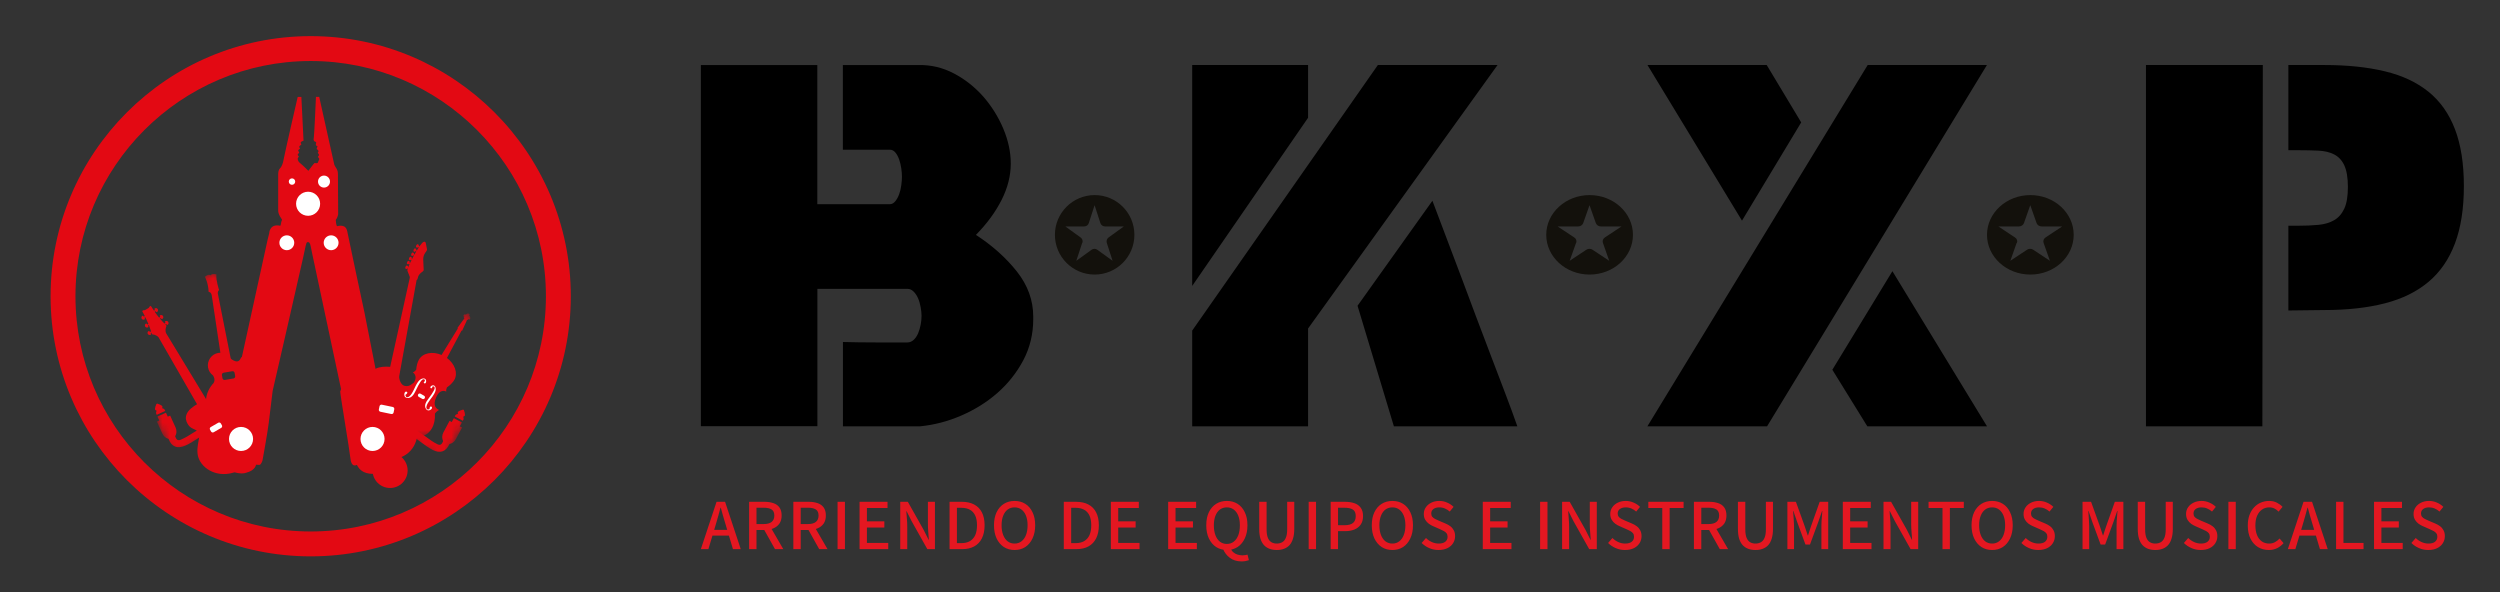 <?xml version="1.0" encoding="UTF-8"?>
<svg xmlns="http://www.w3.org/2000/svg" width="346" height="82" viewBox="0 0 346 82" fill="none">
  <rect x="0" y="0" width="346" height="82" fill="#333333" stroke="none"/>
  <path d="M97 9.003H113.117V28.258H123.176C123.449 28.258 123.692 28.117 123.915 27.846C124.128 27.575 124.31 27.253 124.442 26.881C124.584 26.509 124.675 26.107 124.736 25.655C124.797 25.213 124.827 24.811 124.827 24.459C124.827 24.108 124.797 23.726 124.736 23.294C124.675 22.861 124.574 22.459 124.442 22.067C124.3 21.675 124.128 21.354 123.915 21.103C123.702 20.851 123.449 20.721 123.176 20.721H116.652V9.003H127.116C128.838 8.963 130.479 9.355 132.029 10.169C133.579 10.983 134.926 12.058 136.091 13.374C137.246 14.701 138.168 16.178 138.857 17.806C139.546 19.444 139.89 21.052 139.89 22.65C139.89 24.319 139.465 25.997 138.624 27.665C137.783 29.333 136.598 30.951 135.068 32.509C137.337 33.986 139.232 35.675 140.741 37.584C142.25 39.494 143 41.574 143 43.825V44.177C143 46.237 142.534 48.136 141.622 49.865C140.701 51.593 139.505 53.101 138.036 54.387C136.567 55.674 134.896 56.709 133.042 57.513C131.189 58.317 129.284 58.809 127.37 59H116.662V47.332C118.151 47.373 119.651 47.393 121.16 47.393H125.597C125.911 47.393 126.194 47.272 126.448 47.041C126.701 46.81 126.904 46.508 127.066 46.136C127.218 45.765 127.339 45.373 127.42 44.941C127.501 44.508 127.542 44.106 127.542 43.714C127.542 43.363 127.501 42.971 127.42 42.519C127.339 42.076 127.228 41.664 127.066 41.292C126.904 40.921 126.701 40.609 126.448 40.358C126.194 40.107 125.911 39.976 125.597 39.976H113.127V58.99H97V9.003Z" fill="black"></path>
  <path d="M190.696 9H207.258L181.038 45.462V59H165V45.754L190.696 9ZM181.038 9V16.297L165 39.573V9H181.038ZM202.46 38.93C202.964 40.286 203.548 41.854 204.214 43.623C204.879 45.392 205.554 47.191 206.26 49.02C206.966 50.849 207.641 52.638 208.306 54.387C208.972 56.136 209.536 57.673 210 59H192.913L187.883 42.317L198.246 27.784L202.46 38.93Z" fill="black"></path>
  <path d="M258.487 9H274.99L244.564 59H228L258.487 9ZM249.286 16.94L241.091 30.538L228.01 9H244.513L249.286 16.94ZM253.592 51.181L261.909 37.533L275 59H258.436L253.602 51.181H253.592Z" fill="black"></path>
  <path d="M313.123 59H297V9H313.173L313.112 59H313.123ZM324.948 25.864C324.948 24.578 324.776 23.593 324.452 22.889C324.128 22.186 323.651 21.683 323.043 21.372C322.435 21.06 321.706 20.889 320.865 20.849C320.023 20.809 319.091 20.789 318.068 20.789H316.71V9H321.706C324.877 9 327.674 9.291 330.086 9.874C332.498 10.457 334.504 11.402 336.116 12.709C337.727 14.015 338.943 15.734 339.764 17.874C340.585 20.015 341 22.638 341 25.754C341 28.869 340.585 31.513 339.764 33.694C338.943 35.874 337.727 37.643 336.116 39C334.504 40.357 332.498 41.352 330.086 41.975C327.674 42.598 324.877 42.91 321.706 42.91L316.71 42.97V31.241H318.068C319.091 31.241 320.013 31.201 320.865 31.121C321.706 31.04 322.435 30.829 323.043 30.477C323.651 30.126 324.117 29.593 324.452 28.869C324.786 28.146 324.948 27.151 324.948 25.864Z" fill="black"></path>
  <path d="M151.5 27C148.472 27 146 29.462 146 32.5C146 35.538 148.462 38 151.5 38C154.538 38 157 35.538 157 32.5C157 29.462 154.538 27 151.5 27ZM149.802 33.613C149.896 33.34 149.802 33.038 149.557 32.868L147.443 31.34H150.057C150.349 31.34 150.604 31.151 150.689 30.877L151.491 28.396L152.292 30.877C152.387 31.151 152.642 31.34 152.934 31.34H155.538L153.425 32.868C153.189 33.038 153.094 33.34 153.179 33.613L153.981 36.094L151.868 34.566C151.755 34.481 151.613 34.434 151.472 34.434C151.33 34.434 151.198 34.481 151.075 34.566L148.962 36.094L149.774 33.613H149.802Z" fill="#13110C"></path>
  <path d="M220 27C216.696 27 214 29.462 214 32.5C214 35.538 216.686 38 220 38C223.314 38 226 35.538 226 32.5C226 29.462 223.314 27 220 27ZM218.148 33.613C218.24 33.34 218.148 33.038 217.88 32.868L215.575 31.34H218.415C218.734 31.34 219.012 31.151 219.115 30.877L219.99 28.396L220.864 30.877C220.967 31.151 221.245 31.34 221.564 31.34H224.415L222.11 32.868C221.852 33.038 221.75 33.34 221.842 33.613L222.717 36.094L220.412 34.566C220.288 34.481 220.134 34.434 219.979 34.434C219.825 34.434 219.681 34.481 219.547 34.566L217.242 36.094L218.127 33.613H218.148Z" fill="#13110C"></path>
  <path d="M281 27C277.696 27 275 29.462 275 32.5C275 35.538 277.686 38 281 38C284.314 38 287 35.538 287 32.5C287 29.462 284.314 27 281 27ZM279.148 33.613C279.25 33.34 279.148 33.038 278.88 32.868L276.575 31.34H279.415C279.734 31.34 280.012 31.151 280.115 30.877L280.99 28.396L281.864 30.877C281.967 31.151 282.245 31.34 282.564 31.34H285.405L283.099 32.868C282.842 33.038 282.739 33.34 282.832 33.613L283.707 36.094L281.401 34.566C281.278 34.481 281.124 34.434 280.969 34.434C280.815 34.434 280.671 34.481 280.537 34.566L278.232 36.094L279.106 33.613H279.148Z" fill="#13110C"></path>
  <path d="M97 76L99.17 69.45H100.35L102.52 76H101.44L100.38 72.44C100.267 72.08 100.16 71.72 100.06 71.36C99.96 70.993 99.86 70.627 99.76 70.26H99.72C99.627 70.627 99.527 70.993 99.42 71.36C99.32 71.72 99.217 72.08 99.11 72.44L98.04 76H97ZM98.22 74.13V73.33H101.27V74.13H98.22ZM103.678 76V69.45H105.818C106.264 69.45 106.664 69.51 107.018 69.63C107.378 69.743 107.661 69.94 107.868 70.22C108.074 70.5 108.178 70.877 108.178 71.35C108.178 71.803 108.074 72.177 107.868 72.47C107.661 72.763 107.378 72.983 107.018 73.13C106.664 73.277 106.264 73.35 105.818 73.35H104.698V76H103.678ZM107.258 76L105.618 73.07L106.378 72.5L108.408 76H107.258ZM104.698 72.53H105.698C106.178 72.53 106.541 72.433 106.788 72.24C107.041 72.04 107.168 71.743 107.168 71.35C107.168 70.95 107.041 70.67 106.788 70.51C106.541 70.35 106.178 70.27 105.698 70.27H104.698V72.53ZM109.798 76V69.45H111.938C112.385 69.45 112.785 69.51 113.138 69.63C113.498 69.743 113.781 69.94 113.988 70.22C114.195 70.5 114.298 70.877 114.298 71.35C114.298 71.803 114.195 72.177 113.988 72.47C113.781 72.763 113.498 72.983 113.138 73.13C112.785 73.277 112.385 73.35 111.938 73.35H110.818V76H109.798ZM113.378 76L111.738 73.07L112.498 72.5L114.528 76H113.378ZM110.818 72.53H111.818C112.298 72.53 112.661 72.433 112.908 72.24C113.161 72.04 113.288 71.743 113.288 71.35C113.288 70.95 113.161 70.67 112.908 70.51C112.661 70.35 112.298 70.27 111.818 70.27H110.818V72.53ZM115.918 76V69.45H116.938V76H115.918ZM118.962 76V69.45H122.832V70.31H119.982V72.15H122.392V73.01H119.982V75.14H122.932V76H118.962ZM124.594 76V69.45H125.644L127.824 73.32L128.514 74.7H128.554C128.534 74.367 128.508 74.01 128.474 73.63C128.441 73.25 128.424 72.883 128.424 72.53V69.45H129.394V76H128.344L126.164 72.12L125.474 70.75H125.434C125.461 71.083 125.488 71.433 125.514 71.8C125.548 72.167 125.564 72.53 125.564 72.89V76H124.594ZM131.418 76V69.45H133.118C133.784 69.45 134.351 69.573 134.818 69.82C135.291 70.067 135.651 70.433 135.898 70.92C136.144 71.4 136.268 71.993 136.268 72.7C136.268 73.407 136.144 74.007 135.898 74.5C135.651 74.993 135.298 75.367 134.838 75.62C134.378 75.873 133.821 76 133.168 76H131.418ZM132.438 75.17H133.048C133.521 75.17 133.918 75.077 134.238 74.89C134.558 74.703 134.801 74.43 134.968 74.07C135.134 73.703 135.218 73.247 135.218 72.7C135.218 72.153 135.134 71.703 134.968 71.35C134.801 70.99 134.558 70.723 134.238 70.55C133.918 70.37 133.521 70.28 133.048 70.28H132.438V75.17ZM140.419 76.12C139.859 76.12 139.365 75.983 138.939 75.71C138.512 75.43 138.175 75.033 137.929 74.52C137.689 74.007 137.569 73.4 137.569 72.7C137.569 71.993 137.689 71.39 137.929 70.89C138.175 70.383 138.512 69.997 138.939 69.73C139.365 69.463 139.859 69.33 140.419 69.33C140.979 69.33 141.472 69.463 141.899 69.73C142.325 69.997 142.659 70.383 142.899 70.89C143.145 71.39 143.269 71.993 143.269 72.7C143.269 73.4 143.145 74.007 142.899 74.52C142.659 75.033 142.325 75.43 141.899 75.71C141.472 75.983 140.979 76.12 140.419 76.12ZM140.419 75.23C140.785 75.23 141.102 75.127 141.369 74.92C141.642 74.713 141.852 74.42 141.999 74.04C142.145 73.66 142.219 73.213 142.219 72.7C142.219 72.187 142.145 71.747 141.999 71.38C141.852 71.007 141.642 70.72 141.369 70.52C141.102 70.32 140.785 70.22 140.419 70.22C140.052 70.22 139.732 70.32 139.459 70.52C139.192 70.72 138.985 71.007 138.839 71.38C138.692 71.747 138.619 72.187 138.619 72.7C138.619 73.213 138.692 73.66 138.839 74.04C138.985 74.42 139.192 74.713 139.459 74.92C139.732 75.127 140.052 75.23 140.419 75.23ZM147.23 76V69.45H148.93C149.597 69.45 150.163 69.573 150.63 69.82C151.103 70.067 151.463 70.433 151.71 70.92C151.957 71.4 152.08 71.993 152.08 72.7C152.08 73.407 151.957 74.007 151.71 74.5C151.463 74.993 151.11 75.367 150.65 75.62C150.19 75.873 149.633 76 148.98 76H147.23ZM148.25 75.17H148.86C149.333 75.17 149.73 75.077 150.05 74.89C150.37 74.703 150.613 74.43 150.78 74.07C150.947 73.703 151.03 73.247 151.03 72.7C151.03 72.153 150.947 71.703 150.78 71.35C150.613 70.99 150.37 70.723 150.05 70.55C149.73 70.37 149.333 70.28 148.86 70.28H148.25V75.17ZM153.741 76V69.45H157.611V70.31H154.761V72.15H157.171V73.01H154.761V75.14H157.711V76H153.741ZM161.675 76V69.45H165.545V70.31H162.695V72.15H165.105V73.01H162.695V75.14H165.645V76H161.675ZM169.797 76.12C169.237 76.12 168.744 75.983 168.317 75.71C167.89 75.43 167.554 75.033 167.307 74.52C167.067 74.007 166.947 73.4 166.947 72.7C166.947 71.993 167.067 71.39 167.307 70.89C167.554 70.383 167.89 69.997 168.317 69.73C168.744 69.463 169.237 69.33 169.797 69.33C170.357 69.33 170.85 69.463 171.277 69.73C171.704 69.997 172.037 70.383 172.277 70.89C172.524 71.39 172.647 71.993 172.647 72.7C172.647 73.4 172.524 74.007 172.277 74.52C172.037 75.033 171.704 75.43 171.277 75.71C170.85 75.983 170.357 76.12 169.797 76.12ZM171.847 77.7C171.194 77.7 170.647 77.533 170.207 77.2C169.774 76.873 169.46 76.463 169.267 75.97L170.317 75.88C170.404 76.107 170.527 76.29 170.687 76.43C170.854 76.577 171.044 76.683 171.257 76.75C171.477 76.823 171.71 76.86 171.957 76.86C172.104 76.86 172.234 76.85 172.347 76.83C172.46 76.81 172.564 76.787 172.657 76.76L172.847 77.53C172.74 77.57 172.6 77.607 172.427 77.64C172.254 77.68 172.06 77.7 171.847 77.7ZM169.797 75.28C170.164 75.28 170.48 75.177 170.747 74.97C171.02 74.757 171.23 74.46 171.377 74.08C171.524 73.693 171.597 73.233 171.597 72.7C171.597 72.187 171.524 71.747 171.377 71.38C171.23 71.007 171.02 70.72 170.747 70.52C170.48 70.32 170.164 70.22 169.797 70.22C169.43 70.22 169.11 70.32 168.837 70.52C168.57 70.72 168.364 71.007 168.217 71.38C168.07 71.747 167.997 72.187 167.997 72.7C167.997 73.233 168.07 73.693 168.217 74.08C168.364 74.46 168.57 74.757 168.837 74.97C169.11 75.177 169.43 75.28 169.797 75.28ZM176.706 76.12C176.346 76.12 176.016 76.067 175.716 75.96C175.423 75.853 175.166 75.687 174.946 75.46C174.733 75.233 174.566 74.933 174.446 74.56C174.333 74.187 174.276 73.733 174.276 73.2V69.45H175.296V73.26C175.296 73.76 175.356 74.153 175.476 74.44C175.596 74.727 175.763 74.93 175.976 75.05C176.189 75.17 176.433 75.23 176.706 75.23C176.979 75.23 177.226 75.17 177.446 75.05C177.666 74.93 177.836 74.727 177.956 74.44C178.083 74.153 178.146 73.76 178.146 73.26V69.45H179.126V73.2C179.126 73.733 179.066 74.187 178.946 74.56C178.833 74.933 178.669 75.233 178.456 75.46C178.243 75.687 177.986 75.853 177.686 75.96C177.393 76.067 177.066 76.12 176.706 76.12ZM181.12 76V69.45H182.14V76H181.12ZM184.164 76V69.45H186.144C186.631 69.45 187.061 69.513 187.434 69.64C187.807 69.76 188.101 69.967 188.314 70.26C188.534 70.547 188.644 70.937 188.644 71.43C188.644 71.903 188.537 72.293 188.324 72.6C188.111 72.907 187.817 73.137 187.444 73.29C187.077 73.437 186.657 73.51 186.184 73.51H185.184V76H184.164ZM185.184 72.69H186.084C186.611 72.69 187.001 72.587 187.254 72.38C187.507 72.173 187.634 71.857 187.634 71.43C187.634 70.99 187.501 70.687 187.234 70.52C186.967 70.353 186.571 70.27 186.044 70.27H185.184V72.69ZM192.706 76.12C192.146 76.12 191.653 75.983 191.226 75.71C190.799 75.43 190.463 75.033 190.216 74.52C189.976 74.007 189.856 73.4 189.856 72.7C189.856 71.993 189.976 71.39 190.216 70.89C190.463 70.383 190.799 69.997 191.226 69.73C191.653 69.463 192.146 69.33 192.706 69.33C193.266 69.33 193.759 69.463 194.186 69.73C194.613 69.997 194.946 70.383 195.186 70.89C195.433 71.39 195.556 71.993 195.556 72.7C195.556 73.4 195.433 74.007 195.186 74.52C194.946 75.033 194.613 75.43 194.186 75.71C193.759 75.983 193.266 76.12 192.706 76.12ZM192.706 75.23C193.073 75.23 193.389 75.127 193.656 74.92C193.929 74.713 194.139 74.42 194.286 74.04C194.433 73.66 194.506 73.213 194.506 72.7C194.506 72.187 194.433 71.747 194.286 71.38C194.139 71.007 193.929 70.72 193.656 70.52C193.389 70.32 193.073 70.22 192.706 70.22C192.339 70.22 192.019 70.32 191.746 70.52C191.479 70.72 191.273 71.007 191.126 71.38C190.979 71.747 190.906 72.187 190.906 72.7C190.906 73.213 190.979 73.66 191.126 74.04C191.273 74.42 191.479 74.713 191.746 74.92C192.019 75.127 192.339 75.23 192.706 75.23ZM199.085 76.12C198.638 76.12 198.215 76.033 197.815 75.86C197.415 75.687 197.062 75.45 196.755 75.15L197.355 74.46C197.588 74.693 197.858 74.88 198.165 75.02C198.472 75.16 198.785 75.23 199.105 75.23C199.505 75.23 199.812 75.147 200.025 74.98C200.238 74.807 200.345 74.577 200.345 74.29C200.345 74.09 200.298 73.93 200.205 73.81C200.118 73.69 199.995 73.587 199.835 73.5C199.682 73.413 199.502 73.327 199.295 73.24L198.385 72.84C198.172 72.753 197.962 72.637 197.755 72.49C197.555 72.343 197.388 72.16 197.255 71.94C197.122 71.72 197.055 71.45 197.055 71.13C197.055 70.783 197.148 70.477 197.335 70.21C197.522 69.937 197.775 69.723 198.095 69.57C198.415 69.41 198.782 69.33 199.195 69.33C199.582 69.33 199.945 69.407 200.285 69.56C200.632 69.707 200.928 69.903 201.175 70.15L200.645 70.8C200.445 70.62 200.225 70.48 199.985 70.38C199.745 70.273 199.482 70.22 199.195 70.22C198.862 70.22 198.592 70.297 198.385 70.45C198.185 70.597 198.085 70.803 198.085 71.07C198.085 71.257 198.135 71.41 198.235 71.53C198.335 71.65 198.468 71.75 198.635 71.83C198.802 71.91 198.972 71.99 199.145 72.07L200.045 72.45C200.305 72.557 200.535 72.687 200.735 72.84C200.935 72.993 201.092 73.18 201.205 73.4C201.325 73.62 201.385 73.89 201.385 74.21C201.385 74.563 201.292 74.887 201.105 75.18C200.925 75.467 200.662 75.697 200.315 75.87C199.968 76.037 199.558 76.12 199.085 76.12ZM205.217 76V69.45H209.087V70.31H206.237V72.15H208.647V73.01H206.237V75.14H209.187V76H205.217ZM213.151 76V69.45H214.171V76H213.151ZM216.196 76V69.45H217.246L219.426 73.32L220.116 74.7H220.156C220.136 74.367 220.109 74.01 220.076 73.63C220.042 73.25 220.026 72.883 220.026 72.53V69.45H220.996V76H219.946L217.766 72.12L217.076 70.75H217.036C217.062 71.083 217.089 71.433 217.116 71.8C217.149 72.167 217.166 72.53 217.166 72.89V76H216.196ZM224.889 76.12C224.442 76.12 224.019 76.033 223.619 75.86C223.219 75.687 222.866 75.45 222.559 75.15L223.159 74.46C223.392 74.693 223.662 74.88 223.969 75.02C224.276 75.16 224.589 75.23 224.909 75.23C225.309 75.23 225.616 75.147 225.829 74.98C226.042 74.807 226.149 74.577 226.149 74.29C226.149 74.09 226.102 73.93 226.009 73.81C225.922 73.69 225.799 73.587 225.639 73.5C225.486 73.413 225.306 73.327 225.099 73.24L224.189 72.84C223.976 72.753 223.766 72.637 223.559 72.49C223.359 72.343 223.192 72.16 223.059 71.94C222.926 71.72 222.859 71.45 222.859 71.13C222.859 70.783 222.952 70.477 223.139 70.21C223.326 69.937 223.579 69.723 223.899 69.57C224.219 69.41 224.586 69.33 224.999 69.33C225.386 69.33 225.749 69.407 226.089 69.56C226.436 69.707 226.732 69.903 226.979 70.15L226.449 70.8C226.249 70.62 226.029 70.48 225.789 70.38C225.549 70.273 225.286 70.22 224.999 70.22C224.666 70.22 224.396 70.297 224.189 70.45C223.989 70.597 223.889 70.803 223.889 71.07C223.889 71.257 223.939 71.41 224.039 71.53C224.139 71.65 224.272 71.75 224.439 71.83C224.606 71.91 224.776 71.99 224.949 72.07L225.849 72.45C226.109 72.557 226.339 72.687 226.539 72.84C226.739 72.993 226.896 73.18 227.009 73.4C227.129 73.62 227.189 73.89 227.189 74.21C227.189 74.563 227.096 74.887 226.909 75.18C226.729 75.467 226.466 75.697 226.119 75.87C225.772 76.037 225.362 76.12 224.889 76.12ZM230.059 76V70.31H228.129V69.45H233.009V70.31H231.079V76H230.059ZM234.439 76V69.45H236.579C237.026 69.45 237.426 69.51 237.779 69.63C238.139 69.743 238.423 69.94 238.629 70.22C238.836 70.5 238.939 70.877 238.939 71.35C238.939 71.803 238.836 72.177 238.629 72.47C238.423 72.763 238.139 72.983 237.779 73.13C237.426 73.277 237.026 73.35 236.579 73.35H235.459V76H234.439ZM238.019 76L236.379 73.07L237.139 72.5L239.169 76H238.019ZM235.459 72.53H236.459C236.939 72.53 237.303 72.433 237.549 72.24C237.803 72.04 237.929 71.743 237.929 71.35C237.929 70.95 237.803 70.67 237.549 70.51C237.303 70.35 236.939 70.27 236.459 70.27H235.459V72.53ZM242.96 76.12C242.6 76.12 242.27 76.067 241.97 75.96C241.676 75.853 241.42 75.687 241.2 75.46C240.986 75.233 240.82 74.933 240.7 74.56C240.586 74.187 240.53 73.733 240.53 73.2V69.45H241.55V73.26C241.55 73.76 241.61 74.153 241.73 74.44C241.85 74.727 242.016 74.93 242.23 75.05C242.443 75.17 242.686 75.23 242.96 75.23C243.233 75.23 243.48 75.17 243.7 75.05C243.92 74.93 244.09 74.727 244.21 74.44C244.336 74.153 244.4 73.76 244.4 73.26V69.45H245.38V73.2C245.38 73.733 245.32 74.187 245.2 74.56C245.086 74.933 244.923 75.233 244.71 75.46C244.496 75.687 244.24 75.853 243.94 75.96C243.646 76.067 243.32 76.12 242.96 76.12ZM247.373 76V69.45H248.553L249.753 72.78C249.827 72.993 249.9 73.213 249.973 73.44C250.047 73.66 250.12 73.88 250.193 74.1H250.233C250.307 73.88 250.377 73.66 250.443 73.44C250.517 73.213 250.59 72.993 250.663 72.78L251.843 69.45H253.023V76H252.083V72.74C252.083 72.54 252.09 72.323 252.103 72.09C252.123 71.85 252.143 71.61 252.163 71.37C252.183 71.13 252.2 70.913 252.213 70.72H252.173L251.653 72.23L250.503 75.36H249.873L248.723 72.23L248.203 70.72H248.163C248.177 70.913 248.193 71.13 248.213 71.37C248.233 71.61 248.25 71.85 248.263 72.09C248.283 72.323 248.293 72.54 248.293 72.74V76H247.373ZM255.046 76V69.45H258.916V70.31H256.066V72.15H258.476V73.01H256.066V75.14H259.016V76H255.046ZM260.678 76V69.45H261.728L263.908 73.32L264.598 74.7H264.638C264.618 74.367 264.592 74.01 264.558 73.63C264.525 73.25 264.508 72.883 264.508 72.53V69.45H265.478V76H264.428L262.248 72.12L261.558 70.75H261.518C261.545 71.083 261.572 71.433 261.598 71.8C261.632 72.167 261.648 72.53 261.648 72.89V76H260.678ZM268.842 76V70.31H266.912V69.45H271.792V70.31H269.862V76H268.842ZM275.712 76.12C275.152 76.12 274.658 75.983 274.232 75.71C273.805 75.43 273.468 75.033 273.222 74.52C272.982 74.007 272.862 73.4 272.862 72.7C272.862 71.993 272.982 71.39 273.222 70.89C273.468 70.383 273.805 69.997 274.232 69.73C274.658 69.463 275.152 69.33 275.712 69.33C276.272 69.33 276.765 69.463 277.192 69.73C277.618 69.997 277.952 70.383 278.192 70.89C278.438 71.39 278.562 71.993 278.562 72.7C278.562 73.4 278.438 74.007 278.192 74.52C277.952 75.033 277.618 75.43 277.192 75.71C276.765 75.983 276.272 76.12 275.712 76.12ZM275.712 75.23C276.078 75.23 276.395 75.127 276.662 74.92C276.935 74.713 277.145 74.42 277.292 74.04C277.438 73.66 277.512 73.213 277.512 72.7C277.512 72.187 277.438 71.747 277.292 71.38C277.145 71.007 276.935 70.72 276.662 70.52C276.395 70.32 276.078 70.22 275.712 70.22C275.345 70.22 275.025 70.32 274.752 70.52C274.485 70.72 274.278 71.007 274.132 71.38C273.985 71.747 273.912 72.187 273.912 72.7C273.912 73.213 273.985 73.66 274.132 74.04C274.278 74.42 274.485 74.713 274.752 74.92C275.025 75.127 275.345 75.23 275.712 75.23ZM282.091 76.12C281.644 76.12 281.221 76.033 280.821 75.86C280.421 75.687 280.068 75.45 279.761 75.15L280.361 74.46C280.594 74.693 280.864 74.88 281.171 75.02C281.478 75.16 281.791 75.23 282.111 75.23C282.511 75.23 282.818 75.147 283.031 74.98C283.244 74.807 283.351 74.577 283.351 74.29C283.351 74.09 283.304 73.93 283.211 73.81C283.124 73.69 283.001 73.587 282.841 73.5C282.688 73.413 282.508 73.327 282.301 73.24L281.391 72.84C281.178 72.753 280.968 72.637 280.761 72.49C280.561 72.343 280.394 72.16 280.261 71.94C280.128 71.72 280.061 71.45 280.061 71.13C280.061 70.783 280.154 70.477 280.341 70.21C280.528 69.937 280.781 69.723 281.101 69.57C281.421 69.41 281.788 69.33 282.201 69.33C282.588 69.33 282.951 69.407 283.291 69.56C283.638 69.707 283.934 69.903 284.181 70.15L283.651 70.8C283.451 70.62 283.231 70.48 282.991 70.38C282.751 70.273 282.488 70.22 282.201 70.22C281.868 70.22 281.598 70.297 281.391 70.45C281.191 70.597 281.091 70.803 281.091 71.07C281.091 71.257 281.141 71.41 281.241 71.53C281.341 71.65 281.474 71.75 281.641 71.83C281.808 71.91 281.978 71.99 282.151 72.07L283.051 72.45C283.311 72.557 283.541 72.687 283.741 72.84C283.941 72.993 284.098 73.18 284.211 73.4C284.331 73.62 284.391 73.89 284.391 74.21C284.391 74.563 284.298 74.887 284.111 75.18C283.931 75.467 283.668 75.697 283.321 75.87C282.974 76.037 282.564 76.12 282.091 76.12ZM288.223 76V69.45H289.403L290.603 72.78C290.677 72.993 290.75 73.213 290.823 73.44C290.897 73.66 290.97 73.88 291.043 74.1H291.083C291.157 73.88 291.227 73.66 291.293 73.44C291.367 73.213 291.44 72.993 291.513 72.78L292.693 69.45H293.873V76H292.933V72.74C292.933 72.54 292.94 72.323 292.953 72.09C292.973 71.85 292.993 71.61 293.013 71.37C293.033 71.13 293.05 70.913 293.063 70.72H293.023L292.503 72.23L291.353 75.36H290.723L289.573 72.23L289.053 70.72H289.013C289.027 70.913 289.043 71.13 289.063 71.37C289.083 71.61 289.1 71.85 289.113 72.09C289.133 72.323 289.143 72.54 289.143 72.74V76H288.223ZM298.296 76.12C297.936 76.12 297.606 76.067 297.306 75.96C297.013 75.853 296.756 75.687 296.536 75.46C296.323 75.233 296.156 74.933 296.036 74.56C295.923 74.187 295.866 73.733 295.866 73.2V69.45H296.886V73.26C296.886 73.76 296.946 74.153 297.066 74.44C297.186 74.727 297.353 74.93 297.566 75.05C297.78 75.17 298.023 75.23 298.296 75.23C298.57 75.23 298.816 75.17 299.036 75.05C299.256 74.93 299.426 74.727 299.546 74.44C299.673 74.153 299.736 73.76 299.736 73.26V69.45H300.716V73.2C300.716 73.733 300.656 74.187 300.536 74.56C300.423 74.933 300.26 75.233 300.046 75.46C299.833 75.687 299.576 75.853 299.276 75.96C298.983 76.067 298.656 76.12 298.296 76.12ZM304.58 76.12C304.133 76.12 303.71 76.033 303.31 75.86C302.91 75.687 302.557 75.45 302.25 75.15L302.85 74.46C303.083 74.693 303.353 74.88 303.66 75.02C303.967 75.16 304.28 75.23 304.6 75.23C305 75.23 305.307 75.147 305.52 74.98C305.733 74.807 305.84 74.577 305.84 74.29C305.84 74.09 305.793 73.93 305.7 73.81C305.613 73.69 305.49 73.587 305.33 73.5C305.177 73.413 304.997 73.327 304.79 73.24L303.88 72.84C303.667 72.753 303.457 72.637 303.25 72.49C303.05 72.343 302.883 72.16 302.75 71.94C302.617 71.72 302.55 71.45 302.55 71.13C302.55 70.783 302.643 70.477 302.83 70.21C303.017 69.937 303.27 69.723 303.59 69.57C303.91 69.41 304.277 69.33 304.69 69.33C305.077 69.33 305.44 69.407 305.78 69.56C306.127 69.707 306.423 69.903 306.67 70.15L306.14 70.8C305.94 70.62 305.72 70.48 305.48 70.38C305.24 70.273 304.977 70.22 304.69 70.22C304.357 70.22 304.087 70.297 303.88 70.45C303.68 70.597 303.58 70.803 303.58 71.07C303.58 71.257 303.63 71.41 303.73 71.53C303.83 71.65 303.963 71.75 304.13 71.83C304.297 71.91 304.467 71.99 304.64 72.07L305.54 72.45C305.8 72.557 306.03 72.687 306.23 72.84C306.43 72.993 306.587 73.18 306.7 73.4C306.82 73.62 306.88 73.89 306.88 74.21C306.88 74.563 306.787 74.887 306.6 75.18C306.42 75.467 306.157 75.697 305.81 75.87C305.463 76.037 305.053 76.12 304.58 76.12ZM308.41 76V69.45H309.43V76H308.41ZM314.005 76.12C313.458 76.12 312.965 75.99 312.525 75.73C312.085 75.463 311.735 75.077 311.475 74.57C311.221 74.063 311.095 73.453 311.095 72.74C311.095 72.207 311.168 71.73 311.315 71.31C311.468 70.89 311.678 70.533 311.945 70.24C312.218 69.94 312.535 69.713 312.895 69.56C313.255 69.407 313.641 69.33 314.055 69.33C314.461 69.33 314.821 69.413 315.135 69.58C315.448 69.74 315.705 69.93 315.905 70.15L315.355 70.81C315.188 70.63 314.998 70.487 314.785 70.38C314.578 70.273 314.341 70.22 314.075 70.22C313.695 70.22 313.358 70.32 313.065 70.52C312.778 70.72 312.551 71.007 312.385 71.38C312.225 71.753 312.145 72.197 312.145 72.71C312.145 73.23 312.221 73.68 312.375 74.06C312.528 74.433 312.748 74.723 313.035 74.93C313.321 75.13 313.658 75.23 314.045 75.23C314.345 75.23 314.611 75.167 314.845 75.04C315.085 74.913 315.301 74.743 315.495 74.53L316.045 75.17C315.785 75.47 315.485 75.703 315.145 75.87C314.811 76.037 314.431 76.12 314.005 76.12ZM316.637 76L318.807 69.45H319.987L322.157 76H321.077L320.017 72.44C319.903 72.08 319.797 71.72 319.697 71.36C319.597 70.993 319.497 70.627 319.397 70.26H319.357C319.263 70.627 319.163 70.993 319.057 71.36C318.957 71.72 318.853 72.08 318.747 72.44L317.677 76H316.637ZM317.857 74.13V73.33H320.907V74.13H317.857ZM323.314 76V69.45H324.334V75.14H327.114V76H323.314ZM328.565 76V69.45H332.435V70.31H329.585V72.15H331.995V73.01H329.585V75.14H332.535V76H328.565ZM336.067 76.12C335.621 76.12 335.197 76.033 334.797 75.86C334.397 75.687 334.044 75.45 333.737 75.15L334.337 74.46C334.571 74.693 334.841 74.88 335.147 75.02C335.454 75.16 335.767 75.23 336.087 75.23C336.487 75.23 336.794 75.147 337.007 74.98C337.221 74.807 337.327 74.577 337.327 74.29C337.327 74.09 337.281 73.93 337.187 73.81C337.101 73.69 336.977 73.587 336.817 73.5C336.664 73.413 336.484 73.327 336.277 73.24L335.367 72.84C335.154 72.753 334.944 72.637 334.737 72.49C334.537 72.343 334.371 72.16 334.237 71.94C334.104 71.72 334.037 71.45 334.037 71.13C334.037 70.783 334.131 70.477 334.317 70.21C334.504 69.937 334.757 69.723 335.077 69.57C335.397 69.41 335.764 69.33 336.177 69.33C336.564 69.33 336.927 69.407 337.267 69.56C337.614 69.707 337.911 69.903 338.157 70.15L337.627 70.8C337.427 70.62 337.207 70.48 336.967 70.38C336.727 70.273 336.464 70.22 336.177 70.22C335.844 70.22 335.574 70.297 335.367 70.45C335.167 70.597 335.067 70.803 335.067 71.07C335.067 71.257 335.117 71.41 335.217 71.53C335.317 71.65 335.451 71.75 335.617 71.83C335.784 71.91 335.954 71.99 336.127 72.07L337.027 72.45C337.287 72.557 337.517 72.687 337.717 72.84C337.917 72.993 338.074 73.18 338.187 73.4C338.307 73.62 338.367 73.89 338.367 74.21C338.367 74.563 338.274 74.887 338.087 75.18C337.907 75.467 337.644 75.697 337.297 75.87C336.951 76.037 336.541 76.12 336.067 76.12Z" fill="#E41721"></path>
  <g clip-path="url(#clip0_77_434)">
    <path d="M28.77 55.642L29.054 55.947C29.381 56.301 29.986 56.242 30.324 55.926C30.484 55.776 30.581 55.615 30.608 55.401C30.623 55.23 30.597 55.053 30.623 54.882C30.634 54.807 30.65 54.742 30.688 54.678C30.709 54.641 30.736 54.603 30.773 54.582C30.961 54.464 31.213 54.641 31.336 54.769C31.561 55.005 31.689 55.331 31.727 55.653C31.759 55.92 31.711 56.199 31.705 56.472C31.7 56.767 31.738 57.024 31.893 57.281C32.011 57.474 32.246 57.586 32.444 57.666C32.744 57.784 33.06 57.87 33.366 57.977C34.174 58.25 34.849 58.62 35.299 59.38C35.802 60.232 35.936 61.249 35.684 62.203C35.374 63.376 34.533 64.275 33.505 64.88C32.455 65.502 31.239 65.78 30.034 65.502C29.087 65.282 28.208 64.709 27.705 63.863C27.271 63.135 27.266 62.363 27.389 61.549C27.437 61.233 27.507 60.917 27.549 60.596C27.576 60.398 27.592 60.13 27.501 59.943C27.405 59.739 27.271 59.616 27.078 59.509C26.901 59.412 26.714 59.348 26.537 59.246C26.291 59.102 26.119 58.92 25.975 58.673C25.734 58.266 25.637 57.827 25.809 57.372C26.044 56.735 26.714 56.274 27.271 55.942L21.948 46.688C21.862 46.538 21.433 46.297 21.096 46.275C21.069 46.275 21.026 46.275 21.005 46.206C20.989 46.147 20.973 46.093 20.962 46.034L20.903 46.066L20.871 46.088L20.844 46.104L20.892 46.19C20.925 46.243 20.919 46.291 20.86 46.323C20.721 46.404 20.539 46.361 20.459 46.222C20.378 46.082 20.421 45.9 20.561 45.82C20.619 45.788 20.662 45.804 20.694 45.858L20.748 45.949L20.775 45.932L20.791 45.922L20.823 45.906L20.909 45.858C20.817 45.563 20.721 45.279 20.609 44.995L20.534 45.038L20.502 45.059L20.475 45.075L20.528 45.161C20.561 45.215 20.555 45.263 20.496 45.295C20.357 45.381 20.175 45.333 20.095 45.193C20.009 45.054 20.057 44.872 20.196 44.792C20.255 44.76 20.298 44.776 20.33 44.829L20.384 44.92L20.421 44.894L20.453 44.877L20.539 44.829C20.41 44.519 20.271 44.213 20.121 43.908L20.046 43.951L19.987 43.988L20.041 44.074C20.073 44.128 20.068 44.176 20.009 44.208C19.87 44.288 19.688 44.245 19.607 44.106C19.527 43.967 19.57 43.785 19.709 43.705C19.768 43.672 19.811 43.688 19.843 43.742L19.896 43.833L19.939 43.806L19.971 43.785L20.041 43.742C19.934 43.528 19.816 43.314 19.704 43.105C19.682 43.062 19.655 43.04 19.704 43.019L19.821 42.955C19.821 42.955 19.864 42.933 19.886 42.933H20.009C20.041 42.933 20.062 42.928 20.084 42.912L20.175 42.858L20.469 42.682L20.561 42.628C20.561 42.628 20.603 42.596 20.614 42.575L20.673 42.467C20.673 42.467 20.705 42.43 20.721 42.419L20.834 42.344C20.876 42.317 20.882 42.344 20.909 42.387C21.037 42.591 21.166 42.794 21.305 42.992L21.375 42.949L21.407 42.933L21.45 42.907L21.396 42.816C21.364 42.762 21.369 42.714 21.428 42.682C21.567 42.596 21.749 42.644 21.83 42.783C21.91 42.923 21.867 43.105 21.728 43.19C21.669 43.222 21.626 43.206 21.594 43.153L21.546 43.067L21.519 43.083L21.487 43.105L21.412 43.148C21.605 43.426 21.803 43.694 22.017 43.956L22.103 43.908L22.14 43.887L22.178 43.865L22.124 43.774C22.092 43.721 22.098 43.672 22.156 43.64C22.296 43.555 22.478 43.603 22.563 43.742C22.644 43.881 22.601 44.063 22.462 44.144C22.403 44.176 22.36 44.16 22.328 44.106L22.274 44.02L22.247 44.037L22.215 44.058L22.14 44.101C22.333 44.331 22.531 44.556 22.751 44.776L22.831 44.727L22.863 44.706L22.906 44.679L22.853 44.588C22.82 44.535 22.826 44.486 22.885 44.454C23.024 44.374 23.206 44.417 23.286 44.556C23.367 44.695 23.324 44.877 23.185 44.958C23.126 44.99 23.083 44.974 23.051 44.92L22.997 44.834L22.971 44.851L22.938 44.872L22.879 44.91C22.922 44.952 22.965 44.99 23.008 45.033C23.056 45.081 23.04 45.118 23.024 45.145C22.879 45.45 22.885 45.943 22.976 46.093L28.776 55.658L28.77 55.642Z" fill="#E30913"></path>
    <mask id="mask0_77_434" style="mask-type:luminance" maskUnits="userSpaceOnUse" x="19" y="37" width="24" height="24">
      <path d="M29.078 37.296L19.449 50.932L33.356 60.753L42.985 47.117L29.078 37.296Z" fill="white"></path>
    </mask>
    <g mask="url(#mask0_77_434)">
      <path d="M29.959 37.963H29.922C29.922 37.963 29.3 37.83 29.145 38.103C29.113 38.076 29.07 38.049 29.001 38.038C28.835 38.006 28.626 38.092 28.385 38.285L28.358 38.306L28.374 38.338C28.374 38.338 28.835 39.2 28.872 40.368V40.406H28.915C28.931 40.406 29.231 40.416 29.311 40.914L30.5 48.819C30.404 48.819 30.302 48.83 30.211 48.846C29.75 48.926 29.354 49.178 29.086 49.558C28.819 49.938 28.717 50.399 28.792 50.854C28.867 51.299 29.113 51.69 29.477 51.957C29.509 52 29.868 52.52 29.558 53.012C29.558 53.012 29.558 53.012 29.552 53.023C29.418 53.162 29.295 53.312 29.183 53.473C28.61 54.287 28.385 55.278 28.556 56.258C28.722 57.222 29.231 57.95 30.034 58.373C30.779 58.764 31.721 58.871 32.766 58.695C33.971 58.486 34.934 57.95 35.475 57.184C35.915 56.558 36.065 55.824 35.92 54.994C35.754 54.041 35.245 53.205 34.469 52.632L34.372 52.563C34.201 52.445 33.371 51.818 33.73 51.234C34.158 50.538 33.938 49.831 33.928 49.804C33.917 49.762 33.831 49.392 33.633 49.355C33.51 49.333 33.381 49.446 33.253 49.697C33.157 49.885 33.023 49.992 32.846 50.013C32.466 50.062 32.026 49.703 31.989 49.676C31.968 49.639 31.946 49.606 31.925 49.574L30.173 40.764C30.173 40.764 30.072 40.464 30.232 40.239C30.254 40.213 30.275 40.181 30.302 40.159L30.323 40.143L30.313 40.116C30.313 40.116 29.879 38.815 29.948 38.006V37.969L29.959 37.963ZM30.795 52.354L30.714 51.909C30.693 51.754 30.795 51.609 30.95 51.583L32.139 51.379C32.294 51.352 32.444 51.459 32.471 51.609L32.546 52.054C32.573 52.209 32.466 52.354 32.316 52.38L31.121 52.584C30.966 52.611 30.822 52.509 30.795 52.354Z" fill="#E30913"></path>
    </g>
    <mask id="mask1_77_434" style="mask-type:luminance" maskUnits="userSpaceOnUse" x="50" y="43" width="20" height="19">
      <path d="M65.146 43.24L50.772 47.138L54.669 61.513L69.044 57.615L65.146 43.24Z" fill="white"></path>
    </mask>
    <g mask="url(#mask1_77_434)">
      <path d="M64.738 43.346L64.626 43.517L64.487 43.437L64.412 43.576L64.262 43.49L64.112 43.747L64.262 43.833L64.181 43.972L64.283 44.031L63.298 45.408L63.373 45.45L61.112 49.124C59.859 48.583 58.51 48.84 57.974 49.783C57.781 50.12 57.648 50.624 57.599 51.175C57.471 51.336 57.305 51.492 57.128 51.545C57.128 51.545 57.974 51.99 57.176 53.114C56.378 54.239 55.741 53.896 55.436 53.687C55.436 53.687 55.478 53.992 55.323 54.4C54.67 54.732 54.075 55.203 53.775 55.808C52.961 57.452 54.134 58.946 55.43 59.685C57.021 60.596 58.826 60.939 59.779 59.273C60.111 58.695 60.239 57.961 60.191 57.227C60.47 56.868 60.77 56.74 60.77 56.74C60.432 56.585 59.816 56.204 60.384 54.951C60.952 53.693 61.766 54.201 61.766 54.201C61.728 54.03 61.771 53.816 61.846 53.628C62.307 53.302 62.676 52.927 62.874 52.589C63.415 51.652 62.955 50.356 61.857 49.542L63.887 45.734L63.956 45.777L64.658 44.24L64.749 44.294L64.829 44.154L64.974 44.24L65.124 43.983L64.974 43.897L65.054 43.758L64.926 43.688L65.017 43.506L64.744 43.346H64.738Z" fill="#E30913"></path>
    </g>
    <mask id="mask2_77_434" style="mask-type:luminance" maskUnits="userSpaceOnUse" x="55" y="53" width="11" height="11">
      <path d="M58.636 53.621L55.088 60.268L61.523 63.703L65.072 57.055L58.636 53.621Z" fill="white"></path>
    </mask>
    <g mask="url(#mask2_77_434)">
      <path d="M55.409 59.766C56.234 59.048 56.962 59.225 57.83 59.712C58.494 60.087 59.094 60.58 59.726 61.008C59.983 61.185 60.256 61.34 60.534 61.48C61.006 61.721 61.177 61.415 61.338 61.046C61.15 60.714 61.15 60.248 61.375 59.83L62.221 58.245L62.527 58.411L62.81 57.875L63.93 58.47L63.641 59.005L63.951 59.171L63.105 60.757C62.902 61.142 62.553 61.394 62.205 61.458C61.707 62.551 60.893 62.786 59.865 62.262C59.233 61.94 58.66 61.48 58.082 61.067C57.589 60.719 56.7 59.921 56.1 60.446C55.623 60.858 54.922 60.194 55.409 59.777V59.766Z" fill="#E30913"></path>
    </g>
    <path d="M63.292 57.313C63.448 57.297 63.341 57.27 63.357 57.067C63.378 56.868 64.096 56.686 64.096 56.686L64.203 56.745C64.203 56.745 64.455 57.441 64.299 57.57C64.144 57.699 64.058 57.624 64.133 57.763C64.208 57.902 64.133 58.09 64.133 58.09L64.053 58.234L62.934 57.634L63.009 57.49C63.009 57.49 63.121 57.324 63.282 57.313H63.292Z" fill="#E30913"></path>
    <mask id="mask3_77_434" style="mask-type:luminance" maskUnits="userSpaceOnUse" x="20" y="53" width="11" height="11">
      <path d="M27.557 53.069L20.736 56.169L23.854 63.029L30.675 59.929L27.557 53.069Z" fill="white"></path>
    </mask>
    <g mask="url(#mask3_77_434)">
      <path d="M30.388 59.407C29.595 58.641 28.846 58.78 27.919 59.225C27.212 59.562 26.564 60.028 25.889 60.419C25.611 60.58 25.322 60.724 25.027 60.853C24.529 61.067 24.379 60.751 24.24 60.376C24.454 60.055 24.491 59.589 24.293 59.155L23.549 57.516L23.222 57.666L22.971 57.115L21.787 57.65L22.039 58.202L21.712 58.352L22.456 59.991C22.638 60.392 22.971 60.66 23.324 60.74C23.747 61.865 24.561 62.144 25.648 61.672C26.318 61.383 26.934 60.949 27.555 60.569C28.08 60.248 29.049 59.493 29.622 60.05C30.077 60.489 30.838 59.862 30.377 59.412L30.388 59.407Z" fill="#E30913"></path>
    </g>
    <path d="M22.531 56.526C22.37 56.504 22.488 56.478 22.483 56.279C22.477 56.076 21.76 55.856 21.76 55.856L21.647 55.91C21.647 55.91 21.342 56.595 21.492 56.735C21.637 56.874 21.733 56.799 21.647 56.938C21.562 57.072 21.621 57.265 21.621 57.265L21.69 57.415L22.874 56.874L22.804 56.724C22.804 56.724 22.697 56.553 22.542 56.531L22.531 56.526Z" fill="#E30913"></path>
    <path fill-rule="evenodd" clip-rule="evenodd" d="M54.6 50.854C53.866 50.726 52.008 50.495 51.269 51.663C50.53 52.83 51.51 53.998 51.349 54.801C51.188 55.605 48.875 56.312 48.371 58.813C47.873 61.319 49.796 62.958 52.345 63.467C54.969 63.991 57.219 63.044 57.733 60.473C58.22 58.031 56.26 56.97 56.458 55.969C56.656 54.973 57.503 54.41 57.615 53.848C57.728 53.291 57.754 53.018 57.438 52.954C57.122 52.889 56.828 53.569 56.062 53.419C55.301 53.27 55.125 52.113 55.264 51.433C55.398 50.752 54.916 50.902 54.6 50.843V50.854Z" fill="#E30913"></path>
    <path fill-rule="evenodd" clip-rule="evenodd" d="M53.604 52.573L55.104 52.873L57.84 37.749L56.908 37.567L53.604 52.573Z" fill="#E30913"></path>
    <path fill-rule="evenodd" clip-rule="evenodd" d="M56.726 38.354L56.394 37.487C56.249 37.112 57.819 34.263 58.44 33.609C58.611 33.427 58.874 33.363 58.927 33.642L59.099 34.525C59.147 34.766 58.536 35.082 58.574 35.955L58.638 37.331C58.649 37.583 58.317 37.642 58.097 37.915C57.872 38.188 57.84 38.36 57.776 38.633C57.712 38.906 56.742 38.724 56.721 38.354H56.726Z" fill="#E30913"></path>
    <path d="M57.838 33.989L57.754 34.139L58.073 34.316L58.156 34.166L57.838 33.989Z" fill="#E30913"></path>
    <path fill-rule="evenodd" clip-rule="evenodd" d="M57.738 34.295C57.835 34.231 57.958 34.113 57.968 33.893L57.797 33.797C57.738 33.797 57.578 33.888 57.562 34.193L57.738 34.295Z" fill="#E30913"></path>
    <path fill-rule="evenodd" clip-rule="evenodd" d="M57.487 34.557L57.808 34.734L57.728 34.884L57.406 34.707L57.487 34.557Z" fill="#E30913"></path>
    <path fill-rule="evenodd" clip-rule="evenodd" d="M57.385 34.863C57.482 34.804 57.605 34.681 57.615 34.461L57.444 34.364C57.385 34.364 57.225 34.456 57.209 34.761L57.385 34.863Z" fill="#E30913"></path>
    <path d="M57.167 35.127L57.084 35.277L57.403 35.453L57.486 35.303L57.167 35.127Z" fill="#E30913"></path>
    <path fill-rule="evenodd" clip-rule="evenodd" d="M57.063 35.436C57.16 35.377 57.283 35.254 57.294 35.034L57.122 34.938C57.063 34.938 56.903 35.029 56.887 35.334L57.063 35.436Z" fill="#E30913"></path>
    <path d="M56.858 35.719L56.774 35.869L57.093 36.046L57.176 35.897L56.858 35.719Z" fill="#E30913"></path>
    <path fill-rule="evenodd" clip-rule="evenodd" d="M56.758 36.025C56.855 35.966 56.978 35.843 56.989 35.623L56.812 35.527C56.753 35.527 56.598 35.618 56.581 35.923L56.758 36.025Z" fill="#E30913"></path>
    <path d="M56.588 36.294L56.504 36.444L56.822 36.621L56.906 36.472L56.588 36.294Z" fill="#E30913"></path>
    <path fill-rule="evenodd" clip-rule="evenodd" d="M56.48 36.598C56.576 36.533 56.699 36.416 56.71 36.196L56.538 36.1C56.48 36.1 56.324 36.191 56.303 36.496L56.485 36.598H56.48Z" fill="#E30913"></path>
    <path fill-rule="evenodd" clip-rule="evenodd" d="M56.362 36.935L56.678 37.112L56.598 37.262L56.276 37.085L56.362 36.935Z" fill="#E30913"></path>
    <path fill-rule="evenodd" clip-rule="evenodd" d="M56.255 37.24C56.351 37.181 56.474 37.058 56.485 36.839L56.314 36.742C56.255 36.742 56.094 36.833 56.078 37.139L56.26 37.24H56.255Z" fill="#E30913"></path>
    <path d="M30.698 62.079L37.05 33.117L37.259 32.292C37.259 32.292 37.275 31.108 38.485 31.199C38.694 31.215 38.86 31.333 38.86 31.049C38.876 30.873 38.978 30.498 39.042 30.407C38.999 30.3 38.458 29.689 38.501 29.057V24.039C38.501 24.039 38.517 23.514 38.726 23.337C38.951 23.128 39.176 22.646 39.267 22.004C39.417 21.163 41.2 13.419 41.2 13.419H41.709L42.009 19.471C42.009 19.471 41.822 19.53 41.789 19.567C41.736 19.583 41.532 19.674 41.65 19.872C41.72 19.953 41.731 20.017 41.602 20.097C41.49 20.156 41.34 20.285 41.463 20.456C41.543 20.51 41.538 20.569 41.425 20.649C41.307 20.724 41.217 20.815 41.313 20.949C41.404 21.04 41.463 21.12 41.297 21.254C41.19 21.345 41.168 21.479 41.275 21.554C41.35 21.629 41.42 21.699 41.243 21.822C41.174 21.902 41.163 22.266 41.5 22.545C41.859 22.823 42.679 23.643 42.679 23.643C42.679 23.643 43.461 22.577 43.546 22.55C43.664 22.593 43.996 22.641 44.023 22.432C44.055 22.266 44.232 22.025 44.189 21.966C44.13 21.907 43.932 21.699 44.071 21.591C44.205 21.517 44.162 21.366 44.039 21.233C43.98 21.158 43.964 21.083 44.055 21.008C44.098 20.976 44.114 20.815 43.905 20.681C43.846 20.665 43.798 20.574 43.889 20.397C43.948 20.354 43.964 20.172 43.846 20.188C43.771 20.22 43.637 19.995 43.755 19.829C43.798 19.771 43.755 19.696 43.696 19.637C43.589 19.578 43.321 19.578 43.428 19.096C43.503 18.678 43.728 13.403 43.728 13.403H44.178L46.261 22.764C46.261 22.764 46.379 23.064 46.502 23.23C46.62 23.364 46.76 23.648 46.77 24.023C46.77 24.607 46.802 29.657 46.802 29.657C46.802 29.657 46.711 30.182 46.47 30.423C46.47 30.466 46.502 31.098 46.636 31.306C46.829 31.274 47.863 30.948 48.061 32.024C48.243 32.999 50.428 43.185 50.428 43.185L54.188 62.272C54.188 62.272 54.937 64.398 51.821 65.571C51.521 65.571 50.053 65.721 49.394 64.34C49.218 64.43 48.618 64.671 48.495 63.413C48.371 62.213 47.054 54.453 47.086 54.185L47.204 53.853L43.246 35.28C43.246 35.28 43.075 34.493 42.995 34.059C42.904 33.625 42.786 33.443 42.502 33.534C42.357 33.604 42.288 34.139 41.929 35.757C41.597 37.342 37.735 54.094 37.735 54.094C37.735 54.094 37.344 57.27 37.194 58.529C37.044 59.819 36.327 63.74 36.327 63.74C36.327 63.74 36.145 64.318 35.909 64.34C35.69 64.34 35.427 64.318 35.427 64.318C35.427 64.318 35.379 65.105 34.029 65.437C33.558 65.657 30.393 65.694 30.693 62.079H30.698Z" fill="#E30913"></path>
    <path d="M56.416 65.105C56.416 66.45 55.328 67.537 53.984 67.537C52.64 67.537 51.558 66.45 51.558 65.105C51.558 63.761 52.645 62.679 53.984 62.679C55.323 62.679 56.416 63.766 56.416 65.105Z" fill="#E30913"></path>
    <path d="M43 77C23.152 77 7 60.853 7 41C7 21.147 23.152 5 43 5C62.848 5 79 21.152 79 41C79 60.848 62.853 77 43 77ZM43 8.444C25.048 8.444 10.444 23.048 10.444 41C10.444 58.952 25.048 73.556 43 73.556C60.952 73.556 75.556 58.952 75.556 41C75.556 23.048 60.952 8.444 43 8.444Z" fill="#E30913"></path>
    <path d="M42.641 29.866C43.561 29.866 44.307 29.12 44.307 28.2C44.307 27.28 43.561 26.535 42.641 26.535C41.721 26.535 40.976 27.28 40.976 28.2C40.976 29.12 41.721 29.866 42.641 29.866Z" fill="white"></path>
    <path d="M33.36 62.417C34.28 62.417 35.026 61.671 35.026 60.751C35.026 59.831 34.28 59.086 33.36 59.086C32.44 59.086 31.694 59.831 31.694 60.751C31.694 61.671 32.44 62.417 33.36 62.417Z" fill="white"></path>
    <path d="M51.558 62.417C52.478 62.417 53.224 61.671 53.224 60.751C53.224 59.831 52.478 59.086 51.558 59.086C50.638 59.086 49.893 59.831 49.893 60.751C49.893 61.671 50.638 62.417 51.558 62.417Z" fill="white"></path>
    <path d="M44.842 25.962C45.301 25.962 45.672 25.59 45.672 25.131C45.672 24.673 45.301 24.301 44.842 24.301C44.384 24.301 44.012 24.673 44.012 25.131C44.012 25.59 44.384 25.962 44.842 25.962Z" fill="white"></path>
    <path d="M45.828 32.57C46.395 32.57 46.856 33.031 46.856 33.599C46.856 34.166 46.395 34.627 45.828 34.627C45.26 34.627 44.799 34.166 44.799 33.599C44.799 33.031 45.26 32.57 45.828 32.57Z" fill="white"></path>
    <path d="M40.724 33.599C40.724 34.166 40.263 34.627 39.696 34.627C39.128 34.627 38.667 34.166 38.667 33.599C38.667 33.031 39.128 32.57 39.696 32.57C40.263 32.57 40.724 33.031 40.724 33.599Z" fill="white"></path>
    <path d="M40.413 25.576C40.659 25.576 40.858 25.377 40.858 25.131C40.858 24.886 40.659 24.687 40.413 24.687C40.168 24.687 39.969 24.886 39.969 25.131C39.969 25.377 40.168 25.576 40.413 25.576Z" fill="white"></path>
    <path d="M59.806 53.532C59.806 53.532 59.897 53.746 59.656 53.741C59.57 53.719 59.447 53.548 59.763 53.371C59.897 53.291 60.245 53.275 60.298 53.752C60.288 53.885 60.4 54.094 59.843 54.898C59.559 55.299 58.702 56.274 59.125 56.649C59.19 56.681 59.495 56.681 59.452 56.553C59.425 56.429 59.565 56.183 59.693 56.263C59.715 56.29 59.945 56.413 59.64 56.676C59.543 56.751 59.233 56.949 58.981 56.627C58.884 56.499 58.627 56.071 59.179 55.342C59.35 55.101 60.148 54.073 60.164 53.719C60.148 53.628 60.164 53.35 59.806 53.537V53.532Z" fill="white"></path>
    <path d="M58.809 52.777C58.809 52.777 58.563 52.798 58.686 53.023C58.751 53.093 58.97 53.125 58.981 52.739C58.992 52.573 58.831 52.241 58.36 52.429C58.236 52.504 57.99 52.504 57.519 53.419C57.288 53.886 56.796 55.165 56.239 54.951C56.18 54.908 56.03 54.624 56.169 54.598C56.298 54.566 56.458 54.314 56.325 54.234C56.287 54.234 56.062 54.073 55.966 54.485C55.944 54.614 55.917 54.999 56.335 55.074C56.501 55.101 57.026 55.128 57.438 54.255C57.578 53.977 58.145 52.729 58.467 52.536C58.558 52.504 58.809 52.348 58.815 52.782L58.809 52.777Z" fill="white"></path>
    <path d="M58.695 54.771L58.212 54.492C58.094 54.424 57.944 54.464 57.876 54.582L57.87 54.592C57.803 54.709 57.843 54.86 57.961 54.928L58.443 55.206C58.561 55.275 58.712 55.234 58.779 55.116L58.785 55.107C58.853 54.989 58.813 54.839 58.695 54.771Z" fill="white"></path>
    <path d="M29.579 59.821L30.613 59.223C30.741 59.149 30.785 58.986 30.711 58.858L30.567 58.607C30.493 58.479 30.329 58.435 30.201 58.509L29.167 59.106C29.039 59.18 28.995 59.344 29.069 59.472L29.213 59.722C29.287 59.851 29.451 59.895 29.579 59.821Z" fill="white"></path>
    <path d="M52.641 56.984L54.156 57.3C54.301 57.33 54.443 57.237 54.473 57.092L54.567 56.641C54.597 56.496 54.504 56.354 54.359 56.324L52.844 56.009C52.699 55.979 52.557 56.072 52.527 56.217L52.433 56.668C52.403 56.812 52.496 56.954 52.641 56.984Z" fill="white"></path>
  </g>
  <defs>
    <clipPath id="clip0_77_434">
      <rect width="72" height="72" fill="white" transform="translate(7 5)"></rect>
    </clipPath>
  </defs>
</svg>
